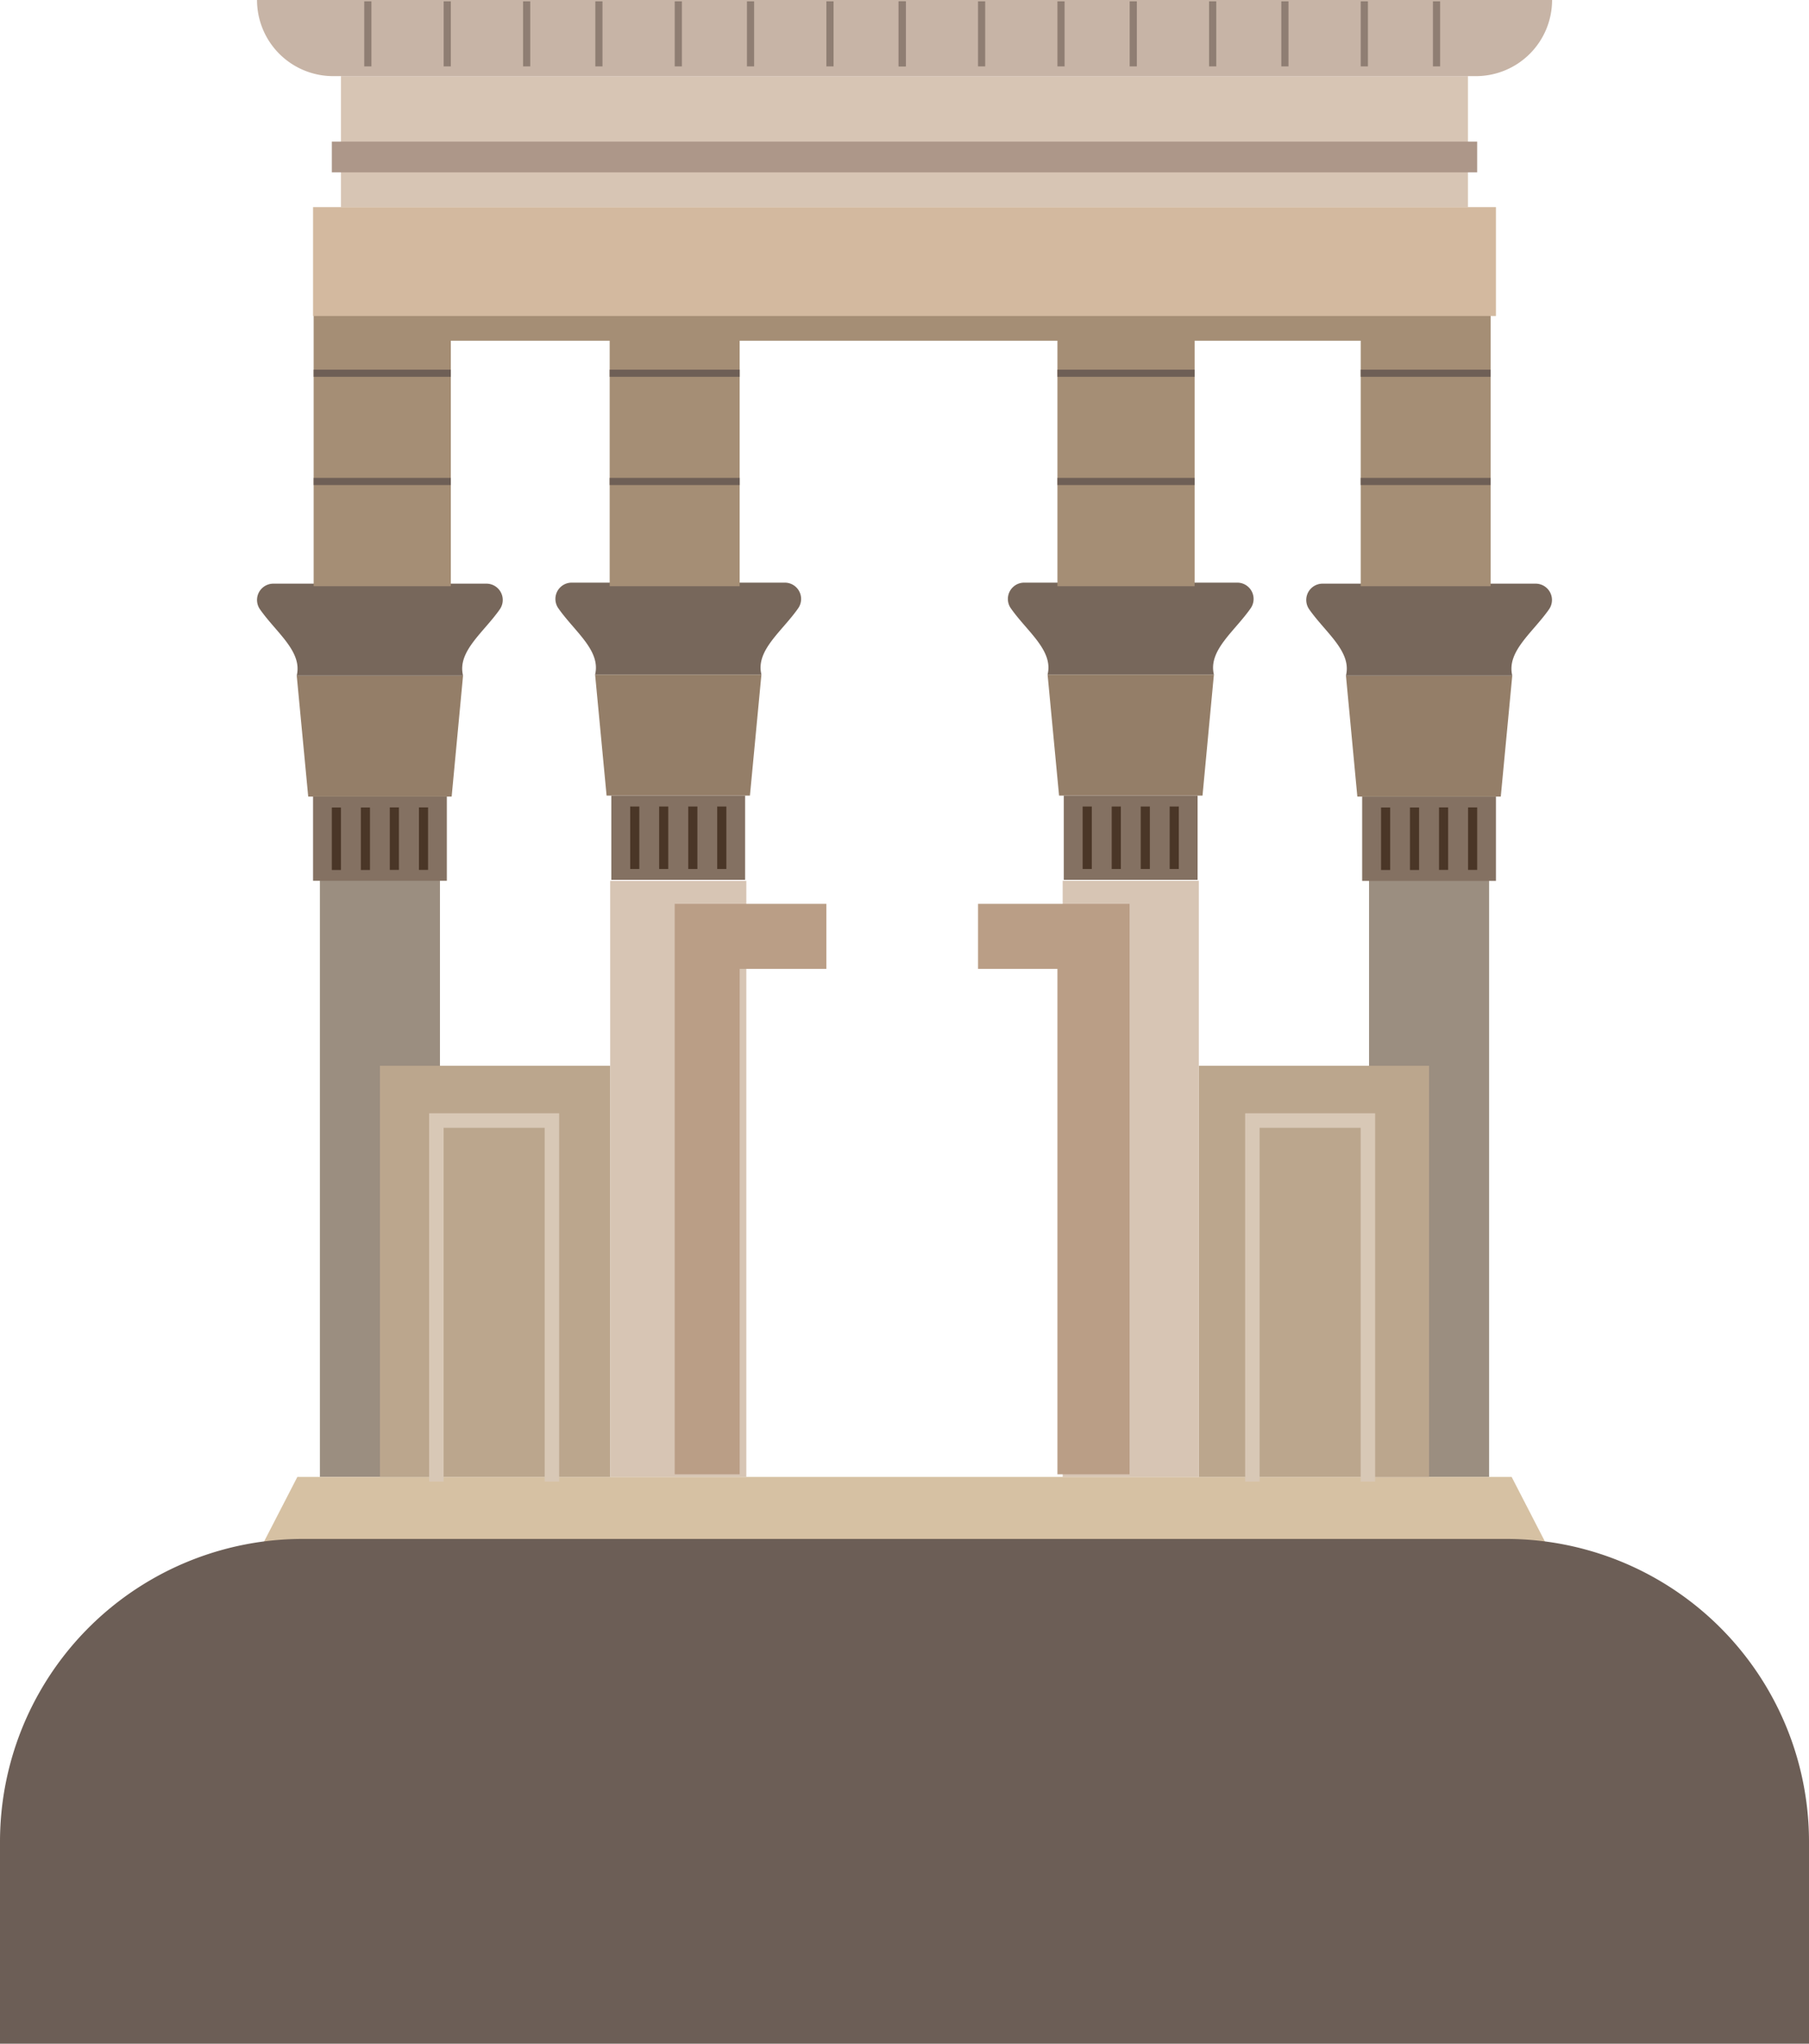 <svg xmlns="http://www.w3.org/2000/svg" viewBox="0 0 176.31 199.2"><defs><style>.cls-1{fill:#9b8e80;}.cls-2{fill:#d6c1a3;}.cls-3{fill:#bba68d;}.cls-15,.cls-16,.cls-4{fill:none;stroke-miterlimit:10;}.cls-4{stroke:#d8c8b6;stroke-width:1.41px;}.cls-5{fill:#947e68;}.cls-6{fill:#847162;}.cls-7{fill:#77675b;}.cls-8{fill:#4a3627;}.cls-9{fill:#d7c5b4;}.cls-10{fill:#ba9e86;}.cls-11{fill:#a58e75;}.cls-12{fill:#c7b4a6;}.cls-13{fill:#ad9789;}.cls-14{fill:#d3b99f;}.cls-15{stroke:#8f7e73;}.cls-15,.cls-16{stroke-width:0.7px;}.cls-16{stroke:#6e5f56;}.cls-17{fill:#6c5e56;}</style></defs><title>Asset 7</title><g id="Layer_2" data-name="Layer 2"><g id="LOCUCIONESS"><g id="foro"><rect class="cls-1" x="7.44" y="108.53" width="59.17" height="11.7" transform="translate(151.41 77.35) rotate(90)"/><rect class="cls-1" x="109.7" y="108.53" width="59.17" height="11.7" transform="translate(253.66 -24.9) rotate(90)"/><polygon class="cls-2" points="28.98 143.96 25.64 150.44 150.67 150.44 147.33 143.96 28.98 143.96"/><rect class="cls-3" x="37.03" y="103.88" width="22.44" height="40.08"/><rect class="cls-3" x="116.84" y="103.88" width="22.44" height="40.08" transform="translate(256.12 247.84) rotate(180)"/><polyline class="cls-4" points="42.53 144.41 42.53 109.22 53.79 109.22 53.79 144.41"/><polyline class="cls-4" points="133.32 144.41 133.32 109.22 122.06 109.22 122.06 144.41"/><polygon class="cls-5" points="30.04 77.64 28.92 65.85 45.13 65.85 44.02 77.64 30.04 77.64"/><polygon class="cls-5" points="146.27 77.64 147.39 65.85 131.18 65.85 132.29 77.64 146.27 77.64"/><rect class="cls-6" x="32.92" y="75.23" width="8.21" height="13.04" transform="translate(118.78 44.72) rotate(90)"/><rect class="cls-6" x="135.18" y="75.23" width="8.21" height="13.04" transform="translate(221.03 -57.53) rotate(90)"/><path class="cls-7" d="M28.92,65.85c.57-2.36-2-4.19-3.59-6.47a1.59,1.59,0,0,1,1.31-2.49H47.41a1.59,1.59,0,0,1,1.31,2.49c-1.59,2.28-4.17,4.11-3.59,6.47Z"/><path class="cls-7" d="M147.39,65.85c-.57-2.36,2-4.19,3.59-6.47a1.59,1.59,0,0,0-1.31-2.49H128.9a1.59,1.59,0,0,0-1.31,2.49c1.59,2.28,4.17,4.11,3.59,6.47Z"/><rect class="cls-8" x="32.34" y="78.71" width="0.89" height="6.09"/><rect class="cls-8" x="40.82" y="78.71" width="0.89" height="6.09" transform="translate(82.54 163.5) rotate(180)"/><rect class="cls-8" x="35.17" y="78.71" width="0.89" height="6.09"/><rect class="cls-8" x="38" y="78.71" width="0.89" height="6.09" transform="translate(76.88 163.5) rotate(180)"/><rect class="cls-8" x="143.08" y="78.71" width="0.89" height="6.09" transform="translate(287.05 163.5) rotate(180)"/><rect class="cls-8" x="134.6" y="78.71" width="0.89" height="6.09"/><rect class="cls-8" x="140.25" y="78.71" width="0.89" height="6.09" transform="translate(281.39 163.5) rotate(180)"/><rect class="cls-8" x="137.42" y="78.71" width="0.89" height="6.09"/><polygon class="cls-5" points="59.12 77.55 58 65.75 74.21 65.75 73.09 77.55 59.12 77.55"/><polygon class="cls-5" points="117.2 77.55 118.31 65.75 102.1 65.75 103.22 77.55 117.2 77.55"/><rect class="cls-6" x="62" y="75.14" width="8.21" height="13.04" transform="translate(147.76 15.55) rotate(90)"/><rect class="cls-6" x="106.1" y="75.14" width="8.21" height="13.04" transform="translate(191.86 -28.55) rotate(90)"/><path class="cls-7" d="M58,65.75c.57-2.36-2-4.19-3.59-6.47a1.59,1.59,0,0,1,1.31-2.49H76.49a1.59,1.59,0,0,1,1.31,2.49c-1.59,2.28-4.17,4.11-3.59,6.47Z"/><path class="cls-7" d="M118.31,65.75c-.57-2.36,2-4.19,3.59-6.47a1.59,1.59,0,0,0-1.31-2.49H99.82a1.59,1.59,0,0,0-1.31,2.49c1.59,2.28,4.17,4.11,3.59,6.47Z"/><rect class="cls-8" x="61.42" y="78.61" width="0.89" height="6.09"/><rect class="cls-8" x="69.9" y="78.61" width="0.89" height="6.09" transform="translate(140.69 163.31) rotate(180)"/><rect class="cls-8" x="64.24" y="78.61" width="0.89" height="6.09"/><rect class="cls-8" x="67.07" y="78.61" width="0.89" height="6.09" transform="translate(135.04 163.31) rotate(180)"/><rect class="cls-8" x="114" y="78.61" width="0.89" height="6.09" transform="translate(228.89 163.31) rotate(180)"/><rect class="cls-8" x="105.52" y="78.61" width="0.89" height="6.09"/><rect class="cls-8" x="111.17" y="78.61" width="0.89" height="6.09" transform="translate(223.24 163.31) rotate(180)"/><rect class="cls-8" x="108.35" y="78.61" width="0.89" height="6.09"/><rect class="cls-9" x="59.47" y="85.86" width="13.27" height="58.11"/><rect class="cls-9" x="103.57" y="85.86" width="13.27" height="58.11" transform="translate(220.41 229.82) rotate(180)"/><polygon class="cls-10" points="80.54 88.1 73.77 88.1 72.62 88.1 65.76 88.1 65.76 143.7 72.09 143.7 72.09 94.44 80.54 94.44 80.54 88.1"/><polygon class="cls-10" points="95.32 88.1 102.54 88.1 103.69 88.1 110.09 88.1 110.09 143.7 103.06 143.7 103.06 94.44 95.32 94.44 95.32 88.1"/><polygon class="cls-11" points="30.57 30.39 30.57 32.95 30.57 57.14 43.94 57.14 43.94 33.21 59.42 33.21 59.42 57.14 72.09 57.14 72.09 33.21 103.06 33.21 103.06 57.14 116.43 57.14 116.43 33.21 132.62 33.21 132.62 57.14 145.28 57.14 145.28 32.95 145.28 30.39 30.57 30.39"/><rect class="cls-9" x="81.77" y="-41.12" width="12.77" height="109.84" transform="translate(74.35 101.96) rotate(-90)"/><path class="cls-12" d="M84.45-59.4h0A7.42,7.42,0,0,1,91.87-52V59.4a7.42,7.42,0,0,1-7.42,7.42h0a0,0,0,0,1,0,0V-59.4a0,0,0,0,1,0,0Z" transform="translate(91.87 -84.45) rotate(90)"/><rect class="cls-13" x="86.65" y="-40.51" width="3" height="111.63" transform="translate(103.46 -72.85) rotate(90)"/><rect class="cls-14" x="82.85" y="-32.15" width="10.61" height="115.29" transform="translate(113.65 -62.66) rotate(90)"/><line class="cls-15" x1="87.93" y1="0.13" x2="87.93" y2="6.47"/><line class="cls-15" x1="87.93" y1="0.13" x2="87.93" y2="6.47"/><line class="cls-15" x1="80.89" y1="0.13" x2="80.89" y2="6.47"/><line class="cls-15" x1="95.67" y1="0.13" x2="95.67" y2="6.47"/><line class="cls-15" x1="73.15" y1="0.13" x2="73.15" y2="6.47"/><line class="cls-15" x1="103.41" y1="0.13" x2="103.41" y2="6.47"/><line class="cls-15" x1="66.11" y1="0.13" x2="66.11" y2="6.47"/><line class="cls-15" x1="110.45" y1="0.13" x2="110.45" y2="6.47"/><line class="cls-15" x1="58.37" y1="0.13" x2="58.37" y2="6.47"/><line class="cls-15" x1="118.19" y1="0.13" x2="118.19" y2="6.47"/><line class="cls-15" x1="51.33" y1="0.13" x2="51.33" y2="6.47"/><line class="cls-15" x1="125.23" y1="0.13" x2="125.23" y2="6.47"/><line class="cls-15" x1="43.59" y1="0.13" x2="43.59" y2="6.47"/><line class="cls-15" x1="132.97" y1="0.13" x2="132.97" y2="6.47"/><line class="cls-15" x1="35.85" y1="0.13" x2="35.85" y2="6.47"/><line class="cls-15" x1="140.01" y1="0.13" x2="140.01" y2="6.47"/><line class="cls-16" x1="30.57" y1="36.38" x2="43.94" y2="36.38"/><line class="cls-16" x1="145.28" y1="36.38" x2="132.62" y2="36.38"/><line class="cls-16" x1="30.57" y1="46.93" x2="43.94" y2="46.93"/><line class="cls-16" x1="145.28" y1="46.93" x2="132.62" y2="46.93"/><line class="cls-16" x1="59.42" y1="36.38" x2="72.09" y2="36.38"/><line class="cls-16" x1="116.43" y1="36.38" x2="103.06" y2="36.38"/><line class="cls-16" x1="59.42" y1="46.93" x2="72.09" y2="46.93"/><line class="cls-16" x1="116.43" y1="46.93" x2="103.06" y2="46.93"/><path class="cls-17" d="M29.52,150H146.79a29.52,29.52,0,0,1,29.52,29.52V199.2a0,0,0,0,1,0,0H0a0,0,0,0,1,0,0V179.52A29.52,29.52,0,0,1,29.52,150Z"/></g></g></g></svg>